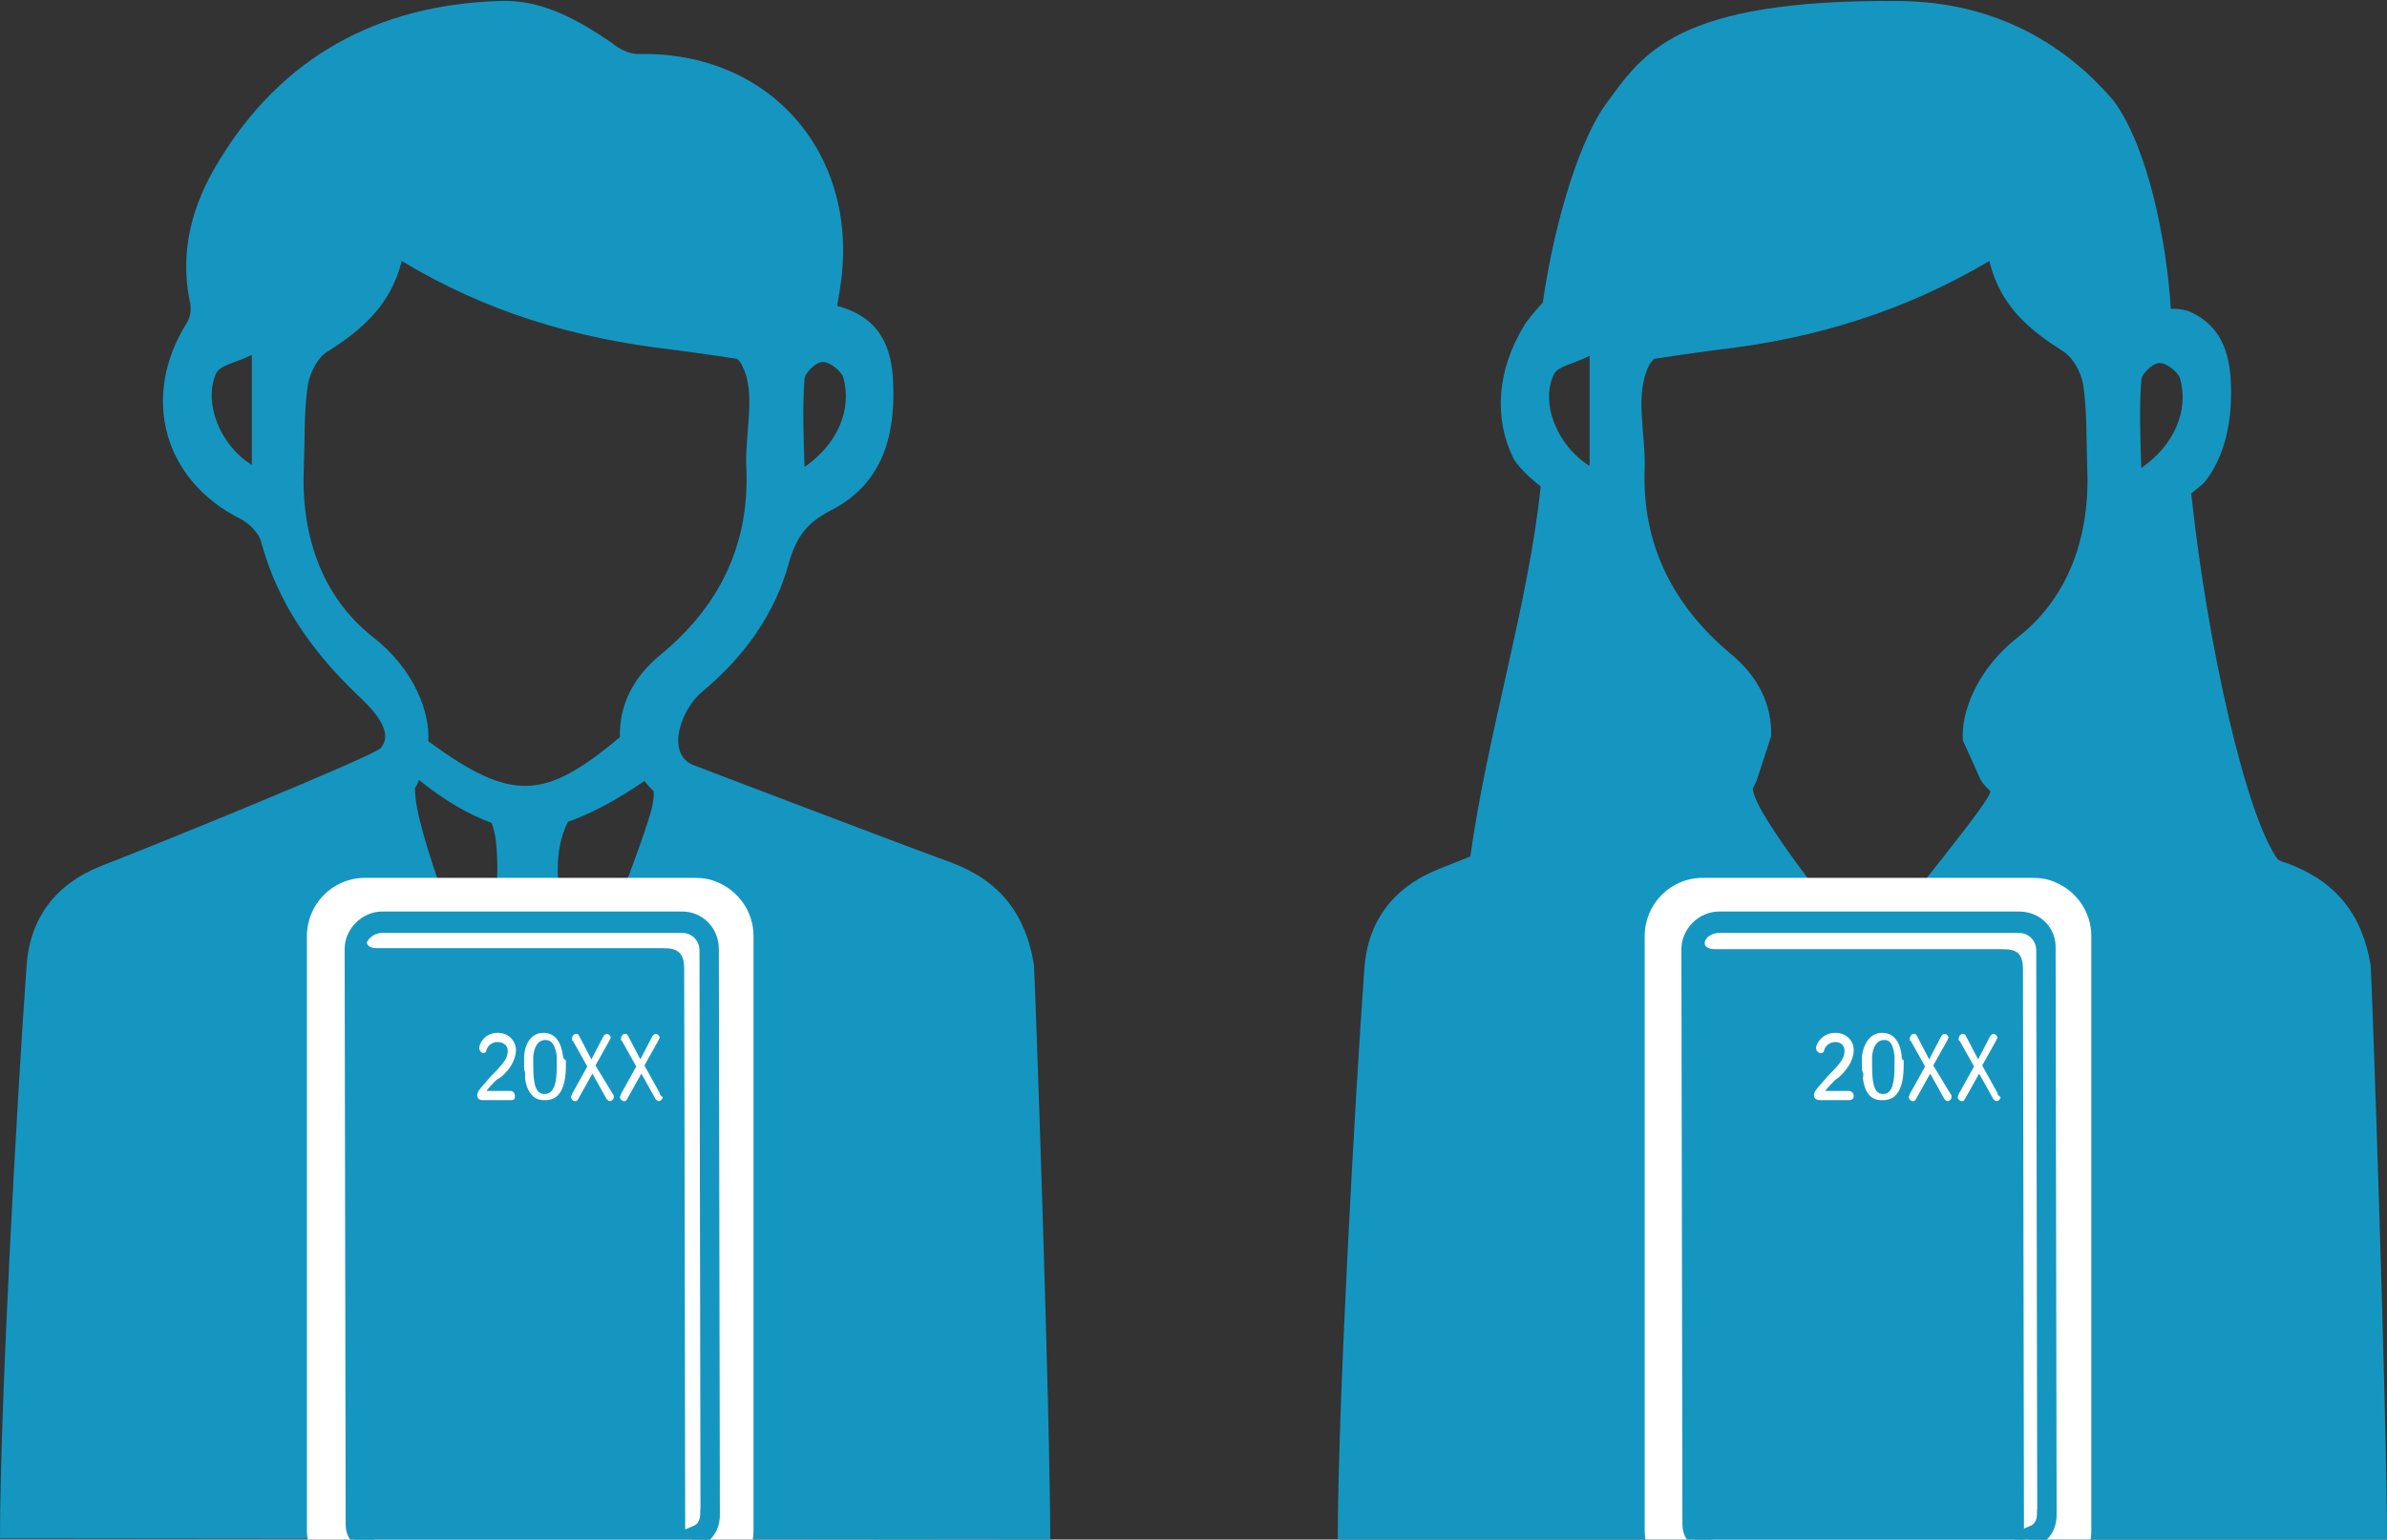 <?xml version="1.0" encoding="utf-8"?>
<!-- Generator: Adobe Illustrator 22.1.0, SVG Export Plug-In . SVG Version: 6.00 Build 0)  -->
<svg version="1.1" id="レイヤー_1" xmlns="http://www.w3.org/2000/svg" xmlns:xlink="http://www.w3.org/1999/xlink" x="0px"
	 y="0px" viewBox="0 0 234.1 151" style="enable-background:new 0 0 234.1 151;" xml:space="preserve">
<rect x="0" y="0" width="234.1" height="151" fill="#333333" stroke="none"/>
<style type="text/css">
	.st0{fill:#1596C1;}
	.st1{fill:#FFFFFF;}
	.st2{fill:none;stroke:#FFFFFF;stroke-miterlimit:10;}
</style>
<path class="st0" d="M234.1,151.1c0-12.4-1.5-55.4-1.6-56.4c-0.8-4.9-3.3-8.2-8.1-10c-0.3-0.1-0.7-0.2-1-0.4
	c-3.1-4.2-6.9-20.9-8.5-35.9c0.7-0.6,1-0.8,1.3-1.1c2-2.5,2.7-5.9,2.6-9.5c-0.1-3.4-1.1-6-4.2-7.3c-1.1-0.3-1.7-0.2-1.7-0.2
	c-0.4-6.5-2.2-15.8-5.6-20.4c-4.5-5.3-11.3-9.7-21-9.8c-22-0.2-25.2,5.2-28.8,10.1c-2.3,3.1-4.9,10.6-6.2,19.5
	c-0.7,0.7-1.8,2.1-1.8,2.2c-2.7,4.4-3,9.1-1.1,13c0.7,1.3,2.7,2.8,2.7,2.8c-1.2,11.6-5.2,24.1-6.9,36.3c-1.2,0.5-2.3,0.9-3,1.2
	c-4.6,1.8-7.1,5.2-7.4,9.9c-0.9,12.5-2.6,42.8-2.6,56c0.4,0,95.6,0.1,95.6,0.1l0,0C231,151.1,233.7,151.1,234.1,151.1z M210,37.3
	c0-0.6,1.1-1.7,1.8-1.7s1.8,0.9,2,1.5c0.9,3.2-0.6,6.6-3.8,8.8C209.9,42.8,209.8,40,210,37.3z M161.7,35.9c0.1-0.3,0.4-0.5,0.5-0.7
	c2.5-0.4,6.3-0.9,6.3-0.9c9.6-1.1,18.3-3.8,26.6-8.7c1.1,4.5,4,6.8,7.3,8.9c0.9,0.6,1.7,2,1.9,3.2c0.4,2.7,0.3,5.4,0.4,8.1
	c0.3,6.6-1.7,12.7-6.8,16.7c-4.1,3.2-5.6,7.5-5.4,10.1l1.8,4c0.3,0.4,0.6,0.7,0.9,1c0.1,0.9-7.8,10.2-11.1,14.9h-1.8
	c0,0-10.4-12.6-10.4-15.2c0.2-0.3,0.3-0.6,0.4-0.8l1.4-4.3c0.1-3.1-1.3-5.9-4-8.1c-5.6-4.7-8.7-10.7-8.4-18.2
	C161.4,42.6,160.3,38.7,161.7,35.9z M152.4,36.7c0.4-0.8,1.9-1,3.5-1.8c0,4.3,0,7.5,0,10.8C152.8,43.8,151,39.6,152.4,36.7z"/>
<path class="st0" d="M103,151c0-12.4-1.5-55.4-1.6-56.4c-0.8-4.9-3.3-8.2-8.1-10c-5.5-2-25.4-9.6-25.4-9.6c-2.6-1.2-1.1-5.4,0.9-7.1
	c4.1-3.4,7.2-7.6,8.6-12.8c0.7-2.4,1.7-3.8,4-5c5-2.5,6.4-7.1,6.2-12.4c-0.1-3.8-1.4-6.6-5.5-7.7c0.2-1.1,0.3-1.8,0.4-2.5
	C84.1,14.8,75.3,5,62.6,5.3c-0.9,0-1.9-0.5-2.6-1.1c-3.4-2.3-6.9-4.3-11.1-4.1C37,0.5,27.6,5.6,21.4,15.9c-2.5,4.1-3.8,8.6-2.8,13.6
	c0.2,0.7,0.1,1.6-0.3,2.2c-4.5,7.2-2.3,15.4,5.3,19.2c0.8,0.4,1.8,1.4,2,2.2c1.6,6,5,10.8,9.5,15.1c1.3,1.2,3.7,3.6,2.2,5.2
	c-0.8,0.8-21.6,9.3-27.3,11.5c-4.6,1.8-7.1,5.2-7.4,9.9C1.7,107.4,0,137.7,0,150.9c0.4,0,6.6,0,6.6,0C8.2,150.9,102.4,151,103,151z
	 M78.9,37.2c0-0.6,1.1-1.7,1.8-1.7c0.7,0,1.8,0.9,2,1.5c0.9,3.2-0.6,6.6-3.8,8.8C78.8,42.7,78.7,39.9,78.9,37.2z M24.7,45.6
	c-3.1-1.9-4.8-6.1-3.5-9c0.4-0.8,1.9-1,3.5-1.8C24.7,39,24.7,42.3,24.7,45.6z M40.7,77.3c0.2-0.3,0.3-0.6,0.4-0.8
	c2.6,2.1,4.9,3.4,7.1,4.2c1.7,3.9-0.9,19.4-0.9,19.4C46.2,94.2,40.6,81.6,40.7,77.3z M55.2,90.5c-0.5-3.7-1-6.9,0.5-9.9
	c2.3-0.8,4.7-2.1,7.5-4c0.3,0.4,0.6,0.7,0.9,1c0.1,0.9-0.3,2.2-0.6,3.1c-1.4,4.4-5.1,13.6-7,18.5l-0.6-5
	C55.5,92.8,55.3,91.7,55.2,90.5z M36.6,62.5c-5.1-4-7.1-10.1-6.8-16.7c0.1-2.7,0-5.4,0.4-8.1c0.2-1.1,0.9-2.6,1.9-3.2
	c3.3-2.1,6.2-4.5,7.3-8.9c8.3,5,17,7.6,26.6,8.7c0,0,3.8,0.5,6.3,0.9c0.2,0.2,0.4,0.4,0.5,0.7c1.4,2.7,0.2,6.7,0.4,10.1
	c0.3,7.5-2.7,13.5-8.4,18.2c-2.7,2.2-4.1,5-4,8.1c-7.4,6.2-10.6,6.4-18.8,0.4C42.2,70,40.7,65.7,36.6,62.5z"/>
<path class="st1" d="M6.6,158.3"/>
<path class="st1" d="M73.9,150.1V91.8c0-2.3-1.4-4.4-3.6-5.3c-0.7-0.3-1.4-0.4-2.2-0.4H35.8c-3.2,0-5.7,2.6-5.7,5.7v58.3
	c0,2.3,1.4,4.4,3.6,5.3l0,0c0.7,0.3,1.4,0.4,2.2,0.4h32.3C71.4,155.8,73.9,153.2,73.9,150.1z"/>
<path class="st2" d="M31.3,124.2"/>
<path class="st0" d="M66.9,89.4H37.5c-2,0-3.7,1.7-3.7,3.7l0.1,56.4c0,2,1.7,2.7,3.7,2.7h28.9c2,0,4.2-1.2,4.1-3.8l-0.1-55.3
	C70.5,91,68.9,89.4,66.9,89.4z"/>
<path class="st1" d="M35.9,149.5l-0.1-56.3c0-1,0.8-1.7,1.7-1.7h29.4c1,0,1.7,0.8,1.7,1.7l0.1,56.3c0,1-0.8,1.7-1.7,1.7H37.6
	C36.6,151.2,35.9,150.4,35.9,149.5z"/>
<path class="st0" d="M37.1,93.1"/>
<path class="st0" d="M69.8,148.9l-2.6,1.1c0-9.3-0.1-53.6-0.1-55c0-1.6-0.7-2-2-2C64,93,43.4,93,37,93c-1.3,0-1.1-0.9-0.9-1.1
	c0.1-0.2-1-0.2-1-0.2l-0.4,2.1l0.1,57.4l31.6,0.5l0,0h0.1h0.7v-0.1l2.3-0.5L69.8,148.9z"/>
<path class="st0" d="M68.7,148c0,0.8,0,1.5-1.1,1.9c0.1,0.2,2.4-1,2.4-1L68.7,148z"/>
<rect x="-1.8" y="151.1" class="st1" width="105.4" height="6.5"/>
<path class="st1" d="M205.1,150.1V91.8c0-2.3-1.4-4.4-3.6-5.3c-0.7-0.3-1.4-0.4-2.2-0.4H167c-3.2,0-5.7,2.6-5.7,5.7v58.3
	c0,2.3,1.4,4.4,3.6,5.3l0,0c0.7,0.3,1.4,0.4,2.2,0.4h32.3C202.5,155.8,205.1,153.2,205.1,150.1z"/>
<path class="st2" d="M162.4,124.2"/>
<path class="st0" d="M198,89.4h-29.4c-2,0-3.7,1.7-3.7,3.7l0.1,56.4c0,2,1.7,2.7,3.7,2.7h28.9c2,0,4.2-1.2,4.1-3.8l-0.1-55.3
	C201.7,91,200.1,89.4,198,89.4z"/>
<path class="st1" d="M167,149.5l-0.1-56.3c0-1,0.8-1.7,1.7-1.7H198c1,0,1.7,0.8,1.7,1.7l0.1,56.3c0,1-0.8,1.7-1.7,1.7h-29.4
	C167.8,151.2,167,150.4,167,149.5z"/>
<path class="st0" d="M167.4,92c-0.3,0.3-0.5,1.1,0.9,1.1c6.3,0,26.9,0,28.1,0c1.3,0,2,0.3,2,2c0,1.6,0.1,56.7,0.1,56.7l-32.3-0.5
	L166,93.8l0.4-2.1C166.3,91.7,167.5,91.8,167.4,92z"/>
<path class="st0" d="M168.2,93.1"/>
<polygon class="st0" points="200.9,148.9 197.6,150.3 197.7,151.8 200.7,151.2 "/>
<path class="st0" d="M199.8,148c0,0.8,0,1.5-1.1,1.9c0.1,0.2,2.4-1,2.4-1L199.8,148z"/>
<rect x="129.6" y="151.1" class="st1" width="106.5" height="6.5"/>
<g>
	<path class="st1" d="M50,104.7c0.4-0.6,0.6-1.2,0.6-1.7c0-0.8-0.6-1.7-1.8-1.7c-1.3,0-1.8,1.1-1.8,1.5c0,0.3,0.3,0.5,0.4,0.5
		c0.1,0,0.3-0.1,0.3-0.3c0.2-0.6,0.7-0.8,1.1-0.8c0.4,0,1,0.2,1,0.9c0,0.3-0.1,0.7-0.5,1.2c-0.3,0.4-0.8,0.9-1.2,1.3
		c-0.4,0.5-0.8,0.9-1.1,1.3c-0.1,0.1-0.2,0.4-0.2,0.5c0,0.3,0.2,0.5,0.5,0.5h2.8c0.4,0,0.4-0.2,0.4-0.4c0-0.3-0.2-0.5-0.4-0.5h-2.4
		c0.3-0.4,0.7-0.8,1-1.1C49.3,105.6,49.7,105.1,50,104.7z"/>
	<path class="st1" d="M55.2,103.5c-0.2-1.5-0.9-2.2-1.9-2.2c-1.1,0-1.8,0.9-1.9,2.3v1c0,0.2,0,0.4,0.1,0.6c0,0.2,0,0.4,0,0.6l0,0
		c0.2,1.4,0.9,2.1,1.8,2.1c0.1,0,0.1,0,0.2,0c1.3,0,2-1.1,2-3.4c0-0.1,0-0.3,0-0.5C55.3,103.9,55.2,103.7,55.2,103.5z M54.6,103.6v1
		c0,1.2-0.1,2.7-1.2,2.7c-0.8,0-1.1-0.8-1.1-2.7l0-1c0.1-1,0.5-1.6,1.2-1.6S54.5,102.7,54.6,103.6z"/>
	<path class="st1" d="M58.4,104.5l1.4-2.5c0-0.1,0.1-0.2,0.1-0.2c0-0.2-0.2-0.4-0.4-0.4c-0.1,0-0.2,0.1-0.3,0.2l-1.2,2.3l-1.2-2.3
		c-0.1-0.2-0.2-0.2-0.3-0.2c-0.2,0-0.4,0.2-0.4,0.5c0,0.1,0,0.2,0.1,0.2l1.4,2.5l-1.5,2.7c0,0.1-0.1,0.2-0.1,0.3
		c0,0.2,0.2,0.4,0.4,0.4c0.1,0,0.2,0,0.3-0.2l1.4-2.5l1.4,2.5c0.1,0.1,0.2,0.2,0.3,0.2c0.2,0,0.4-0.2,0.4-0.4c0-0.1,0-0.2-0.1-0.3
		L58.4,104.5z"/>
	<path class="st1" d="M64.7,107.2l-1.5-2.7l1.4-2.5c0-0.1,0.1-0.2,0.1-0.2c0-0.2-0.2-0.4-0.4-0.4c-0.1,0-0.2,0.1-0.3,0.2l-1.2,2.3
		l-1.2-2.3c-0.1-0.2-0.2-0.2-0.3-0.2c-0.2,0-0.4,0.2-0.4,0.5c0,0.1,0,0.2,0.1,0.2l1.4,2.5l-1.5,2.7c0,0.1-0.1,0.2-0.1,0.3
		c0,0.2,0.2,0.4,0.4,0.4c0.1,0,0.2,0,0.3-0.2l1.4-2.5l1.4,2.5c0.1,0.1,0.2,0.2,0.3,0.2c0.2,0,0.4-0.2,0.4-0.4
		C64.7,107.4,64.7,107.3,64.7,107.2z"/>
</g>
<g>
	<path class="st1" d="M181.2,104.7c0.4-0.6,0.6-1.2,0.6-1.7c0-0.8-0.6-1.7-1.8-1.7c-1.3,0-1.9,1.1-1.9,1.5c0,0.3,0.3,0.5,0.5,0.5
		c0.1,0,0.3-0.1,0.3-0.3c0.2-0.6,0.7-0.8,1.1-0.8c0.4,0,0.9,0.2,0.9,0.9c0,0.3-0.1,0.7-0.5,1.2c-0.3,0.4-0.8,0.9-1.2,1.3
		c-0.4,0.5-0.8,0.9-1.1,1.3c-0.1,0.1-0.2,0.4-0.2,0.5c0,0.3,0.2,0.5,0.6,0.5h2.8c0.4,0,0.5-0.2,0.5-0.4c0-0.3-0.2-0.5-0.5-0.5H179
		c0.3-0.4,0.7-0.8,1-1.1C180.5,105.6,180.9,105.1,181.2,104.7z"/>
	<path class="st1" d="M186.5,103.5c-0.2-1.5-0.9-2.2-1.9-2.2c-1.1,0-1.8,0.9-2,2.3v1c0,0.2,0,0.4,0.1,0.6s0,0.4,0,0.6l0,0
		c0.2,1.4,0.8,2.1,1.8,2.1c0.1,0,0.1,0,0.2,0c1.3,0,2-1.1,2-3.4c0-0.1,0-0.3,0-0.5C186.5,103.9,186.5,103.7,186.5,103.5z
		 M185.8,103.6v1c0,1.2-0.1,2.7-1.1,2.7c-0.8,0-1.1-0.8-1.1-2.7l0-1c0.1-1,0.5-1.6,1.2-1.6S185.7,102.7,185.8,103.6z"/>
	<path class="st1" d="M189.6,104.5l1.4-2.5c0-0.1,0.1-0.2,0.1-0.2c0-0.2-0.2-0.4-0.4-0.4c-0.1,0-0.2,0.1-0.3,0.2l-1.2,2.3l-1.2-2.3
		c-0.1-0.2-0.2-0.2-0.3-0.2c-0.2,0-0.4,0.2-0.4,0.5c0,0.1,0,0.2,0.1,0.2l1.4,2.5l-1.5,2.7c0,0.1-0.1,0.2-0.1,0.3
		c0,0.2,0.2,0.4,0.4,0.4c0.1,0,0.2,0,0.3-0.2l1.4-2.5l1.4,2.5c0.1,0.1,0.2,0.2,0.3,0.2c0.2,0,0.4-0.2,0.4-0.4c0-0.1,0-0.2-0.1-0.3
		L189.6,104.5z"/>
	<path class="st1" d="M195.9,107.2l-1.5-2.7l1.4-2.5c0-0.1,0.1-0.2,0.1-0.2c0-0.2-0.2-0.4-0.4-0.4c-0.1,0-0.2,0.1-0.3,0.2l-1.2,2.3
		l-1.2-2.3c-0.1-0.2-0.2-0.2-0.3-0.2c-0.2,0-0.4,0.2-0.4,0.5c0,0.1,0,0.2,0.1,0.2l1.4,2.5l-1.5,2.7c0,0.1-0.1,0.2-0.1,0.3
		c0,0.2,0.2,0.4,0.4,0.4c0.1,0,0.2,0,0.3-0.2l1.4-2.5l1.4,2.5c0.1,0.1,0.2,0.2,0.3,0.2c0.2,0,0.4-0.2,0.4-0.4
		C195.9,107.4,195.9,107.3,195.9,107.2z"/>
</g>
</svg>
